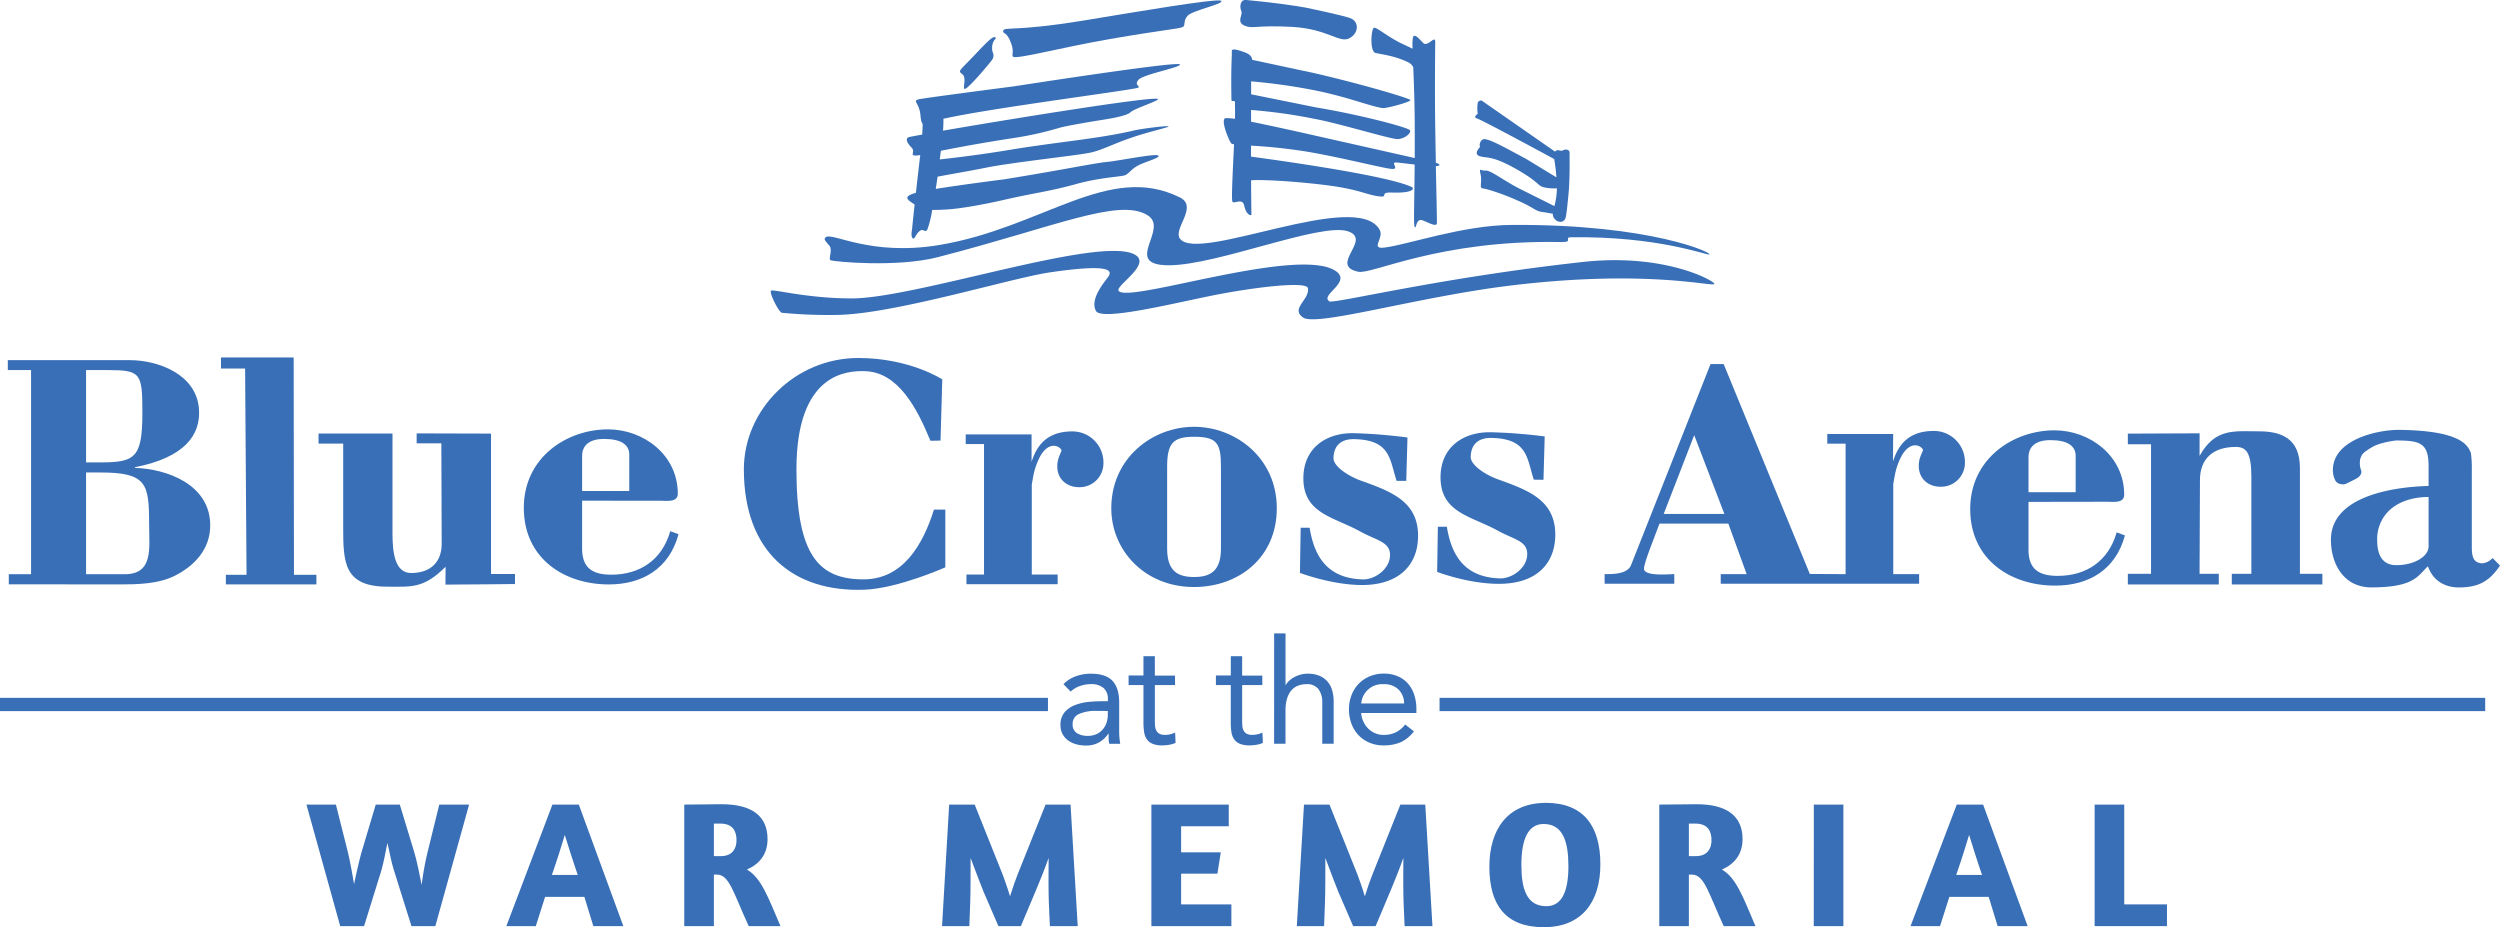 <svg xmlns="http://www.w3.org/2000/svg" viewBox="0 0 819.14 303.8"><defs><style>.cls-1{fill:#386fb7;}</style></defs><title>Asset 3</title><g id="Layer_2" data-name="Layer 2"><g id="Layer_1-2" data-name="Layer 1"><path class="cls-1" d="M129.11,285.27c-1.06-3.41-1.76-7.53-2.17-9.06-.36,1.59-1.18,6.3-2.06,9.24l-5.59,18h-7.82l-11.06-39.82h9.65l3.76,14.94c.88,3.53,1.71,8.23,2.18,11.12.64-2.89,1.58-7.47,2.64-11.06l4.47-15H131l4.58,15.11c1.3,4.3,1.94,8.36,2.59,11.18a93.81,93.81,0,0,1,2.06-11.24l3.7-15.05h9.77l-11.06,39.82h-7.82Z"/><path class="cls-1" d="M181,263.63h8.65l14.59,39.82h-9.83l-2.94-9.59H178.61l-3.06,9.59h-9.64Zm8.3,23.05c-1.59-4.58-3.36-10.23-4.24-13.11-.88,3-2.65,8.59-4.23,13.11Z"/><path class="cls-1" d="M224.2,263.63c1.35,0,9.65-.12,12.24-.12,10,0,15.05,3.94,15.05,11.41,0,5-2.64,8.18-6.76,10,4.64,2.65,6.88,8.88,11,18.53H245.32c-5.06-11-6.36-16.88-10.41-16.88h-1v16.88H224.2Zm9.71,16.88h2.47c2.76,0,4.94-1.65,4.94-5.24,0-2.94-1.24-5.41-5.24-5.41h-2.17Z"/><path class="cls-1" d="M334.49,303.45h-7.35l-4.88-11.29c-.53-1.3-2.88-7.36-4.24-11.06,0,4,0,11.47-.11,14.35l-.3,8h-8.94L311,263.63h8.36l9.17,22.94c.53,1.41,1.53,4.17,2.41,7.12.89-2.89,1.89-5.65,2.47-7.12l9.18-22.94h8.18l2.35,39.82H344l-.35-8c-.12-2.94-.12-10.41-.06-14.35-1.18,3.35-3.29,8.64-4.12,10.53Z"/><path class="cls-1" d="M377.26,263.63h25.35v7.11H387v8.53h13l-1.11,7H387v10.06h16.47v7.12H377.26Z"/><path class="cls-1" d="M450.73,303.45h-7.36l-4.88-11.29c-.53-1.3-2.88-7.36-4.23-11.06,0,4,0,11.47-.12,14.35l-.29,8h-8.94l2.35-39.82h8.35l9.18,22.94c.53,1.41,1.53,4.17,2.41,7.12.88-2.89,1.88-5.65,2.47-7.12l9.17-22.94H467l2.35,39.82h-9.12l-.35-8c-.11-2.94-.11-10.41-.06-14.35-1.17,3.35-3.29,8.64-4.11,10.53Z"/><path class="cls-1" d="M524.37,283.22c0,12.23-6,20.58-18.53,20.58S488,296.51,488,284c0-12.29,6-20.94,18.59-20.94C519,263.1,524.37,270.8,524.37,283.22Zm-25.88.17c0,7.94,1.76,13.53,8.18,13.53,5.05,0,7.23-4.76,7.23-13.12,0-7.94-1.76-13.82-8.12-13.82C500.67,270,498.49,275,498.49,283.39Z"/><path class="cls-1" d="M543.67,263.63c1.35,0,9.64-.12,12.23-.12,10,0,15.06,3.94,15.06,11.41,0,5-2.65,8.18-6.77,10,4.65,2.65,6.89,8.88,11,18.53H564.78c-5.06-11-6.35-16.88-10.41-16.88h-1v16.88h-9.7Zm9.7,16.88h2.47c2.77,0,4.94-1.65,4.94-5.24,0-2.94-1.23-5.41-5.23-5.41h-2.18Z"/><path class="cls-1" d="M594.31,263.63H604v39.82h-9.71Z"/><path class="cls-1" d="M641.14,263.63h8.64l14.59,39.82h-9.82l-2.95-9.59H638.72l-3.06,9.59H626Zm8.29,23.05c-1.59-4.58-3.36-10.23-4.24-13.11-.88,3-2.64,8.59-4.23,13.11Z"/><polygon class="cls-1" points="686.32 263.63 696.02 263.63 696.02 296.33 710.02 296.33 710.02 303.45 686.32 303.45 686.32 263.63"/><path class="cls-1" d="M256.23,102.49a159.81,159.81,0,0,0,18.84.68c19-.59,56.11-12,68.78-13.9,19.7-2.9,21-.81,19.13,1.63s-5.76,7.34-3.9,10.95c1.72,3.34,24.16-2.17,37.47-4.88s31.57-5,32-2.54c.63,3.79-5.88,6.71-1.54,9.63,4.52,3,37.51-6.8,67.95-10.5,44.31-5.38,65.77.42,66.75-.49.72-.67-15.83-10.23-42.92-7.25-47.59,5.23-81.87,13.84-83.24,12.91-3.11-2.09,7.22-6.16,2.31-9.78-11.82-8.69-68.77,10.78-71.35,6.3-1-1.69,10.74-8.56,5.48-11.73-11-6.65-71.85,14.29-93,14.26-14.12,0-25.41-3-26.3-2.57S255.24,102.48,256.23,102.49Z"/><path class="cls-1" d="M272.14,85.27c1.09.49,21.87,2.42,35.1-1C346,74.28,366.6,64.72,376,70.52c7.32,4.5-8.58,16.4,7,16.4,15.76,0,49.74-14.1,58.64-11.14,8.15,2.71-6.5,11.19,3.45,13.27,4.47.94,26.59-10.55,66.44-9.74,4.22.09.74-1.54,3.19-1.57,28.66-.37,44.1,5.85,45.34,5.65,1.63-.28-18.71-10-64.81-9.69-15.93.09-34,6.49-41.6,7.42-4.86.59-.07-3-1.58-5.79-7.35-13.57-59.32,10.91-65.43,2.91-2.45-3.2,6.07-10.48,0-13.52-23.3-11.66-45,9.9-78.87,15.56-22.5,3.75-35-4.17-37.14-2.6-.9.65-.31,1.12,1.18,2.9C272.91,81.9,271.29,84.9,272.14,85.27Z"/><path class="cls-1" d="M332,28.32s-29.52,3.82-31,4.22c-2.19.6.23,1.05.59,5.21.14,1.59.35,2.44.72,2.82,0,1-.06,2.17-.15,3.53-2.71.48-4.35.8-4.49.87-1.33.67.06,2.41,1,3.38,1.38,1.37-.72,2.6,1.38,2.62a8.48,8.48,0,0,0,1.46-.16c0,.41-.09.82-.14,1.25-.5,4.33-.92,8-1.27,11.13h-.05c-4.59,1.3-2.54,2.36-.37,3.81h0c-.58,5.36-.83,8-.83,8s-.41,2.14,0,2.8c.71,1.18,1-.7,2.16-1.82,1.63-1.62,1.95.65,2.85-.8a33.19,33.19,0,0,0,1.58-6.4c1.11,0,2.52,0,4.34-.12,4.16-.18,11.69-1.45,19.57-3.26,9.31-2.14,14.63-2.7,23.16-5.07,8.38-2.34,15.19-2.37,16.31-3,1.46-.8,1.8-1.9,4.15-3.14s7.92-2.67,6.41-3.29c-1.34-.54-12.91,1.77-16.08,2.09-5.25.52-11.69,2.08-34,5.73,0,0-13.81,1.75-22.69,3.17.23-1.45.43-2.84.6-4,3.64-.72,10-1.76,16.12-3,9.23-1.81,30.06-4,34-4.89s7.06-2.72,13.4-4.89,12.67-3.44,12.13-3.72-8.93.8-11.21,1.34c-11.53,2.73-25.54,3.83-40.74,6.36-9.55,1.59-18,2.61-23,3.15.12-.9.25-1.86.39-2.84,5.08-1,12.76-2.48,24-4.2a111,111,0,0,0,15-3.37c3.35-.88,13-2.41,14.1-2.59s7.74-1.16,9-2.44,10.27-4.07,8.91-4.41c-2.92-.73-48.53,6.66-70.32,10.42.1-1.37.15-2.69.13-3.89C324.56,35.4,372.35,29.36,373,28.7s-1.45-.72,0-2.53,14.32-4.17,13.6-5.07S353.17,25.06,332,28.32Z"/><path class="cls-1" d="M355.56,6.64c-24.27,4-26.71,1.86-26.87,3.63-.08.88,1.26,0,2.69,4.13.95,2.76,0,3.62.53,4.16,1.07,1,15.23-2.9,31.89-5.79s22.63-3.35,23.71-3.9,0-1.9,1.62-3.71,12.21-3.91,11-4.89S369.75,4.33,355.56,6.64Z"/><path class="cls-1" d="M316,25.62c.18,1.81-.64,3.82.27,3.48,1.54-.58,8.59-9.07,8.85-9.56.93-1.7,0-2.08-.05-3.45-.16-3.53,2.27-3.5.73-3.95-1,0-3.81,3.09-6.45,5.88-2.08,2.2-4.1,4.16-4.51,4.71C313.79,24.12,315.81,23.81,316,25.62Z"/><path class="cls-1" d="M470.47,53.33q-.11-5.4-.21-11.92c-.19-13.19,0-26.28,0-27.65,0-2.53-2.45,1.9-4,.27s-2.74-3-3.28-1.89a14.85,14.85,0,0,0-.12,3.82l-4.24-2c-4.52-2.36-7.53-5.05-8.43-4.86s-1.51,7.86.57,8.27c3.94.78,6.82,1.17,10.89,3.16A3.74,3.74,0,0,1,463.06,22c.21,5.16.47,12,.49,19.65,0,3.74,0,7.1,0,10.13l-35.11-7.91c-7.05-1.58-13.59-3-18.52-4,0-1.31,0-2.59,0-3.84A174.16,174.16,0,0,1,431,39c8,1.48,24.5,6.57,26.85,6.57s4.67-2,4.13-2.89-15.85-5-30.88-7.51L409.94,30.9c0-1.52,0-2.95,0-4.24a191.91,191.91,0,0,1,20.66,2.9c11.23,2.25,18.53,5.35,22.41,5.84,1.37.17,9.08-2,9.14-2.57S445.83,27.47,430.8,24l-20.53-4.4c0-.37-.17-1.58-2.14-2.34-2.34-.9-4.33-1.44-4.52-.68.07,2.52-.33,4.65-.12,16.21,0,.66,1.14-.06,1.15.67,0,1.65.08,3.43,0,5.48a16.19,16.19,0,0,0-3-.23c-2,.16,1.1,7.58,1.83,8.31a1.89,1.89,0,0,0,.87.25c-.41,8.82-.91,18.11-.53,18.79.5.91,3.27-1.33,3.85,1.27.81,3.67,2.71,3.39,2.37,2.81,0-.06-.07-4.66-.1-11.07,3.54-.24,12.79.22,22.91,1.39,12.44,1.44,14.41,3.27,18.91,3.87,3.61.48-.21-1.41,4.41-1.24,6.95.25,7.36-1.35,6.39-1.82-7.78-3.68-41.62-8.46-52.65-9.95v-3.6a178.68,178.68,0,0,1,18.52,2c12.68,2.16,26.87,6,28.26,5.62s-.95-2.1.68-2.1c.71,0,3.34.35,6.16.67-.11,13.84-.39,19.72,0,20.42.54.91.37-2.21,2-2.26,1.12,0,5.29,2.8,5.29,1,0-3.42-.17-9.79-.35-18.63a1.94,1.94,0,0,0,1.12-.26C471.85,53.9,471.34,53.61,470.47,53.33Z"/><path class="cls-1" d="M514.29,53.23c0-1.51,0-2.55,0-3.11,0-1.33-1.54-1.27-2.23-.84s-1.87-.61-2.52.42L485.46,32.94a1.17,1.17,0,0,0-1.27.74,11.84,11.84,0,0,0,0,3.63s-1.77,1.08-.16,1.54c1.35.38,19.44,10.14,25.21,13.26.15,1,.49,2.66.73,6l-10-6.09c-6.51-3.44-12.67-7.06-14.12-6.33a2.11,2.11,0,0,0-.9,2.49s-2.38,2.25-.1,3,3.9-.38,12.14,4.32,6.42,5.44,9.5,6a14.92,14.92,0,0,0,3.64.21,24.65,24.65,0,0,1-.82,5.82l-11.6-5.79c-5.34-2.78-9.32-6-10.95-5.85s-2.18-1.23-1.63,1.28-.55,4.45.72,4.57,6.34,1.67,11.86,4.16,5.16,3.2,7.7,3.57c1.06.15,2.3.37,3.4.58a2.13,2.13,0,0,0,.33,1.34c1.24,1.89,3.42,1.59,3.85-.07S514.07,62,514.07,62c.21-3.79.24-6.69.22-8.73A.11.11,0,0,0,514.29,53.23Z"/><path class="cls-1" d="M407.72,8.37c2.71,1.22,3.64-.21,15.52.43s15.64,5.49,18.9,3.73,3.07-5.5.44-6.52-14.77-3.52-14.77-3.52C417,.65,410.59.29,408.42,0s-2.29,2.37-1.69,3.62S405,7.14,407.72,8.37Z"/><path class="cls-1" d="M348.45,224.18a10.55,10.55,0,0,1,4.09-2.61,14.52,14.52,0,0,1,4.8-.83q5,0,7.17,2.34c1.47,1.56,2.2,3.94,2.2,7.12v9.61a19.3,19.3,0,0,0,.1,2q.09,1,.24,1.89h-3.59a7.3,7.3,0,0,1-.21-1.69c0-.63,0-1.17,0-1.65h-.09a9,9,0,0,1-2.94,2.82,8.51,8.51,0,0,1-4.43,1.1,11.93,11.93,0,0,1-3.22-.43,8,8,0,0,1-2.63-1.27,6.18,6.18,0,0,1-1.79-2.08,5.91,5.91,0,0,1-.67-2.87,6.2,6.2,0,0,1,1.43-4.35,8.72,8.72,0,0,1,3.56-2.34,17.65,17.65,0,0,1,4.59-1c1.64-.12,3.15-.19,4.52-.19H363v-.67a4.58,4.58,0,0,0-1.45-3.68,6.13,6.13,0,0,0-4.09-1.24,10.86,10.86,0,0,0-3.56.6,8.5,8.5,0,0,0-3.09,1.84Zm10.8,8.75a13.33,13.33,0,0,0-5.68,1,3.41,3.41,0,0,0-2.11,3.3,3.26,3.26,0,0,0,1.41,3,6.5,6.5,0,0,0,3.52.88,6.79,6.79,0,0,0,2.84-.55,5.84,5.84,0,0,0,2-1.46A6.15,6.15,0,0,0,362.5,237a8.57,8.57,0,0,0,.48-2.61v-1.43Z"/><path class="cls-1" d="M385,224.47h-6.6v11.18c0,.74,0,1.41.05,2a4.21,4.21,0,0,0,.38,1.63,2.61,2.61,0,0,0,1,1.1,3.69,3.69,0,0,0,1.91.41,7.53,7.53,0,0,0,1.67-.2,6.43,6.43,0,0,0,1.63-.57l.14,3.39a8.54,8.54,0,0,1-2.13.63,14.69,14.69,0,0,1-2.22.19,8,8,0,0,1-3.2-.53,4.34,4.34,0,0,1-1.87-1.48,5.58,5.58,0,0,1-.88-2.37,21.24,21.24,0,0,1-.22-3.13V224.47h-4.87v-3.16h4.87V215h3.73v6.36H385Z"/><path class="cls-1" d="M413.61,224.47H407v11.18c0,.74,0,1.41.05,2a4,4,0,0,0,.38,1.63,2.59,2.59,0,0,0,1,1.1,3.74,3.74,0,0,0,1.91.41,7.62,7.62,0,0,0,1.68-.2,6.5,6.5,0,0,0,1.62-.57l.15,3.39a8.54,8.54,0,0,1-2.13.63,14.69,14.69,0,0,1-2.22.19,8.13,8.13,0,0,1-3.21-.53,4.37,4.37,0,0,1-1.86-1.48,5.59,5.59,0,0,1-.89-2.37,21.32,21.32,0,0,1-.21-3.13V224.47H398.4v-3.16h4.88V215H407v6.36h6.6Z"/><path class="cls-1" d="M417.48,207.54h3.73v16.88h.09a6.2,6.2,0,0,1,1.05-1.32,8,8,0,0,1,1.6-1.17,10.54,10.54,0,0,1,2.08-.86,8.82,8.82,0,0,1,2.44-.33,9.74,9.74,0,0,1,3.8.67,7.09,7.09,0,0,1,2.65,1.86,7.54,7.54,0,0,1,1.56,2.89,13.21,13.21,0,0,1,.5,3.71v13.81h-3.73V230.25A7.17,7.17,0,0,0,432,225.8a4.57,4.57,0,0,0-3.87-1.62,7.31,7.31,0,0,0-3.13.62,5.58,5.58,0,0,0-2.16,1.77,8,8,0,0,0-1.24,2.72,14.11,14.11,0,0,0-.4,3.49v10.9h-3.73Z"/><path class="cls-1" d="M463.27,239.62a11.37,11.37,0,0,1-4.4,3.61,14,14,0,0,1-5.54,1,11.41,11.41,0,0,1-4.73-.94,10.54,10.54,0,0,1-3.56-2.5,11.08,11.08,0,0,1-2.25-3.73,13.18,13.18,0,0,1-.79-4.59,12.91,12.91,0,0,1,.86-4.76,11,11,0,0,1,2.39-3.73,10.77,10.77,0,0,1,3.63-2.41,11.94,11.94,0,0,1,4.59-.86,11.4,11.4,0,0,1,4.31.79,9.43,9.43,0,0,1,3.37,2.29,10.26,10.26,0,0,1,2.17,3.68,14.87,14.87,0,0,1,.77,4.95v1.19H446a7.69,7.69,0,0,0,.69,2.75,8,8,0,0,0,1.55,2.3,7.23,7.23,0,0,0,2.25,1.55,6.9,6.9,0,0,0,2.82.58,8.83,8.83,0,0,0,4.11-.87,9.15,9.15,0,0,0,3-2.53Zm-3.2-9.13a6.46,6.46,0,0,0-1.86-4.59,6.7,6.7,0,0,0-4.88-1.72,6.88,6.88,0,0,0-7.31,6.31Z"/><rect class="cls-1" y="228.65" width="343.37" height="4.35"/><rect class="cls-1" x="471.68" y="228.65" width="342.61" height="4.35"/><path class="cls-1" d="M308.74,124.31l-.57,20.05-3.32.06c-4.3-10.5-10.54-22.63-21.62-22.81-5.4-.09-22.27.31-22.27,32.17,0,28.59,7.57,36.05,22,36.05,12.88,0,19.44-11.34,23.06-22.86h3.72v18.92s-15.46,6.9-26.44,7.33c-23.44.91-39.56-12.39-39.57-39.44,0-19.68,16.91-36.48,37.48-36.48C298.08,117.3,308.74,124.31,308.74,124.31Z"/><path class="cls-1" d="M720.7,149.4c5.1-9.22,11.39-8.07,19.46-8.07,7.24,0,13.42,2.24,13.42,12V188h7.36v3.5H731.26V188h6.41V156.17c0-8-1.78-9.73-5.1-9.73-7.6,0-11.74,4-11.74,10.84L720.7,188H727v3.5h-29.8V188h7.6V145.57h-7.6v-3.49s18.17-.1,23.51-.1Z"/><path class="cls-1" d="M2.88,191.45v-3.3h7.3V121.26H2.56V118h39.9c9.34,0,22,4.62,22.75,16.17.53,8.36-4.72,15.73-21,18.92v.22c10.62.33,24.67,5.51,24.67,18.82,0,7.92-5.25,13.31-11.58,16.5-5.37,2.75-12.44,2.86-18.24,2.86ZM28.2,151.51h4.61c11.37,0,13.84-1.43,13.84-16.17,0-13.09-.43-14.08-11.37-14.08H28.2Zm12.66,36.64c9.54,0,8-8.69,8-16.5,0-13.31-.86-16.84-16.09-16.84H28.2v33.34Z"/><path class="cls-1" d="M80.31,120.76H72.4v-3.63H96.22l.1,71.2h7.35v3.16H74v-3.16h6.78Z"/><path class="cls-1" d="M146,185.71c-7.23,7.19-11.17,6.52-19,6.52-14.41,0-14.55-8-14.55-19.64V145.34h-8.08v-3.29H128.6v32.77c0,6.46.85,12.93,6.12,12.93,6.56,0,10.05-3.81,10-9.65l-.11-32.83h-8.09V142s19,.07,24.37.07v46h7.85v3.29s-17.39.19-22.78.19Z"/><path class="cls-1" d="M425.93,187.71l.24-14.8,2.93,0c1.34,8.05,4.8,16.6,17.42,16.93,4,.1,8.72-3.34,8.92-7.68.21-4.61-4.14-4.94-9.72-8-8.74-4.85-18.85-5.87-18.66-17.77.16-9.61,7.44-14.6,16.48-14.46a172.68,172.68,0,0,1,17.63,1.42l-.4,14.21-3.16,0c-2.3-6.93-1.89-13.45-13.92-13.67-3.5-.06-6.68,1.42-6.76,6.27,0,2.49,4.37,5.66,9.06,7.35,9.78,3.52,18.83,6.77,18.65,18.4-.14,9-6,15.76-18.36,15.78C436.25,191.66,425.93,187.71,425.93,187.71Z"/><path class="cls-1" d="M338,151.35c2-6.44,6-10,13.44-10a10.17,10.17,0,0,1,10.11,10.37,7.82,7.82,0,0,1-8,7.91c-3.95,0-7.12-2.6-7.12-6.78,0-2.15.57-3.17,1.36-5.09.34-.79-3.48-4.15-6.89,1.6-2.15,4.07-2.29,6.65-2.83,9.36v29.53h8.48v3.17H316.66v-3.17h5.76V145.5h-6v-3.16H338Z"/><path class="cls-1" d="M418.35,166.53c0,16.24-12.54,25.81-27.12,25.81-16.15,0-27.11-12-27.11-25.81,0-16.49,13.55-26.69,27.11-26.69S418.35,150,418.35,166.53Zm-18.3-13.6c0-7.68-1.25-9.82-8.82-9.82-6.89,0-8.81,2.14-8.81,9.82v26.82c0,7.3,3.39,9.31,8.81,9.31s8.82-2,8.82-9.31Z"/><path class="cls-1" d="M470.89,187.39l.23-14.8,2.94,0c1.34,8,4.8,16.59,17.42,16.92,3.95.1,8.72-3.33,8.92-7.68.21-4.61-4.15-4.93-9.72-8C481.94,169,471.83,168,472,156.08c.15-9.6,7.44-14.6,16.48-14.45A171.27,171.27,0,0,1,506.13,143l-.4,14.21-3.17-.05c-2.29-6.93-1.88-13.45-13.91-13.67-3.51-.06-6.68,1.42-6.76,6.28,0,2.48,4.37,5.65,9.06,7.34,9.78,3.52,18.83,6.77,18.65,18.41-.15,9-6,15.75-18.36,15.77C481.21,191.35,470.89,187.39,470.89,187.39Z"/><path class="cls-1" d="M633.7,141.2c-7.46,0-11.41,3.56-13.45,10l.06-9H598.72v3.16h6v42.76L593,188.06l-28.23-68.77h-4.3l-26,65.76c-1.21,3.16-6.07,3.06-8.71,3.06v3.16h22.83v-3.16c-1.54,0-9.93.84-9.93-1.79,0-.95,1-4,2.21-7.17l2.87-7.59H566.3l6,16.55h-8.49v3.16h65v-3.16h-8.47V158.57c.53-2.71.67-5.29,2.82-9.36,3.42-5.75,7.23-2.39,6.89-1.6-.79,1.92-1.35,2.94-1.35,5.09,0,4.18,3.16,6.78,7.12,6.78a7.82,7.82,0,0,0,8-7.91A10.17,10.17,0,0,0,633.7,141.2Zm-88.58,27.2,10-25.82L565,168.4Z"/><path class="cls-1" d="M816.75,182.87l-.71.59a5,5,0,0,1-2.57,1.11c-3.3,0-3.57-2.62-3.57-5.53V153.81a34.86,34.86,0,0,0-.3-5.42c-1-2.36-3-7.27-23.36-7.54h-.35c-7,0-21.51,3.22-21.51,13.19a7.44,7.44,0,0,0,.73,3.25,2.39,2.39,0,0,0,1.73,1.31l.38.07a2.73,2.73,0,0,0,1.64-.24l2.39-1.19c1.43-.64,2.23-1.38,2.43-2.25a1.75,1.75,0,0,0-.17-1.23c-.19-.62-1-3.7,1.19-5.57a20.54,20.54,0,0,1,3.34-2.11,16.31,16.31,0,0,1,2.48-.87,28,28,0,0,1,4.57-.88c7.73,0,10.65.72,10.65,8.35v6.55c-7.7.18-32,2-32,17.64,0,7.76,4.1,15.59,13.26,15.59,12,0,14.6-2.78,17.11-5.46.45-.48.91-1,1.43-1.44,1.51,4.4,5.19,6.92,10.13,6.92,6.05,0,9.69-1.82,13-6.49l.48-.68Zm-37.85-5.72a13,13,0,0,1,3.67-9.63c3-3,7.65-4.66,13.17-4.69v16.22c0,3.33-4.82,6.13-10.52,6.13C781.05,185.18,778.93,182.48,778.9,177.15Z"/><path class="cls-1" d="M664.65,164.44v15.72c0,6.34,3.42,8.53,9.55,8.53,9.32,0,16.63-4.76,19.34-14.26l2.71,1c-3.07,11.33-11.91,16.45-22.87,16.45-14.63,0-27.83-8.53-27.83-25.1S659.7,141,673.14,141c11.67,0,22.87,8.41,22.87,21.09,0,2.92-3.65,2.31-5.54,2.31Zm15.45-3.17V149.33c0-3.17-2.6-5.12-8.26-5.12-5.07,0-7.19,2.32-7.19,5.61v11.45Z"/><path class="cls-1" d="M190.73,164.05v15.72c0,6.34,3.42,8.53,9.55,8.53,9.31,0,16.63-4.75,19.34-14.26l2.71,1c-3.07,11.33-11.91,16.45-22.87,16.45-14.63,0-27.83-8.53-27.83-25.1s14.15-25.71,27.59-25.71c11.67,0,22.87,8.4,22.87,21.08,0,2.92-3.65,2.31-5.54,2.31Zm15.45-3.17V148.94c0-3.17-2.6-5.12-8.26-5.12-5.07,0-7.19,2.32-7.19,5.61v11.45Z"/></g></g></svg>